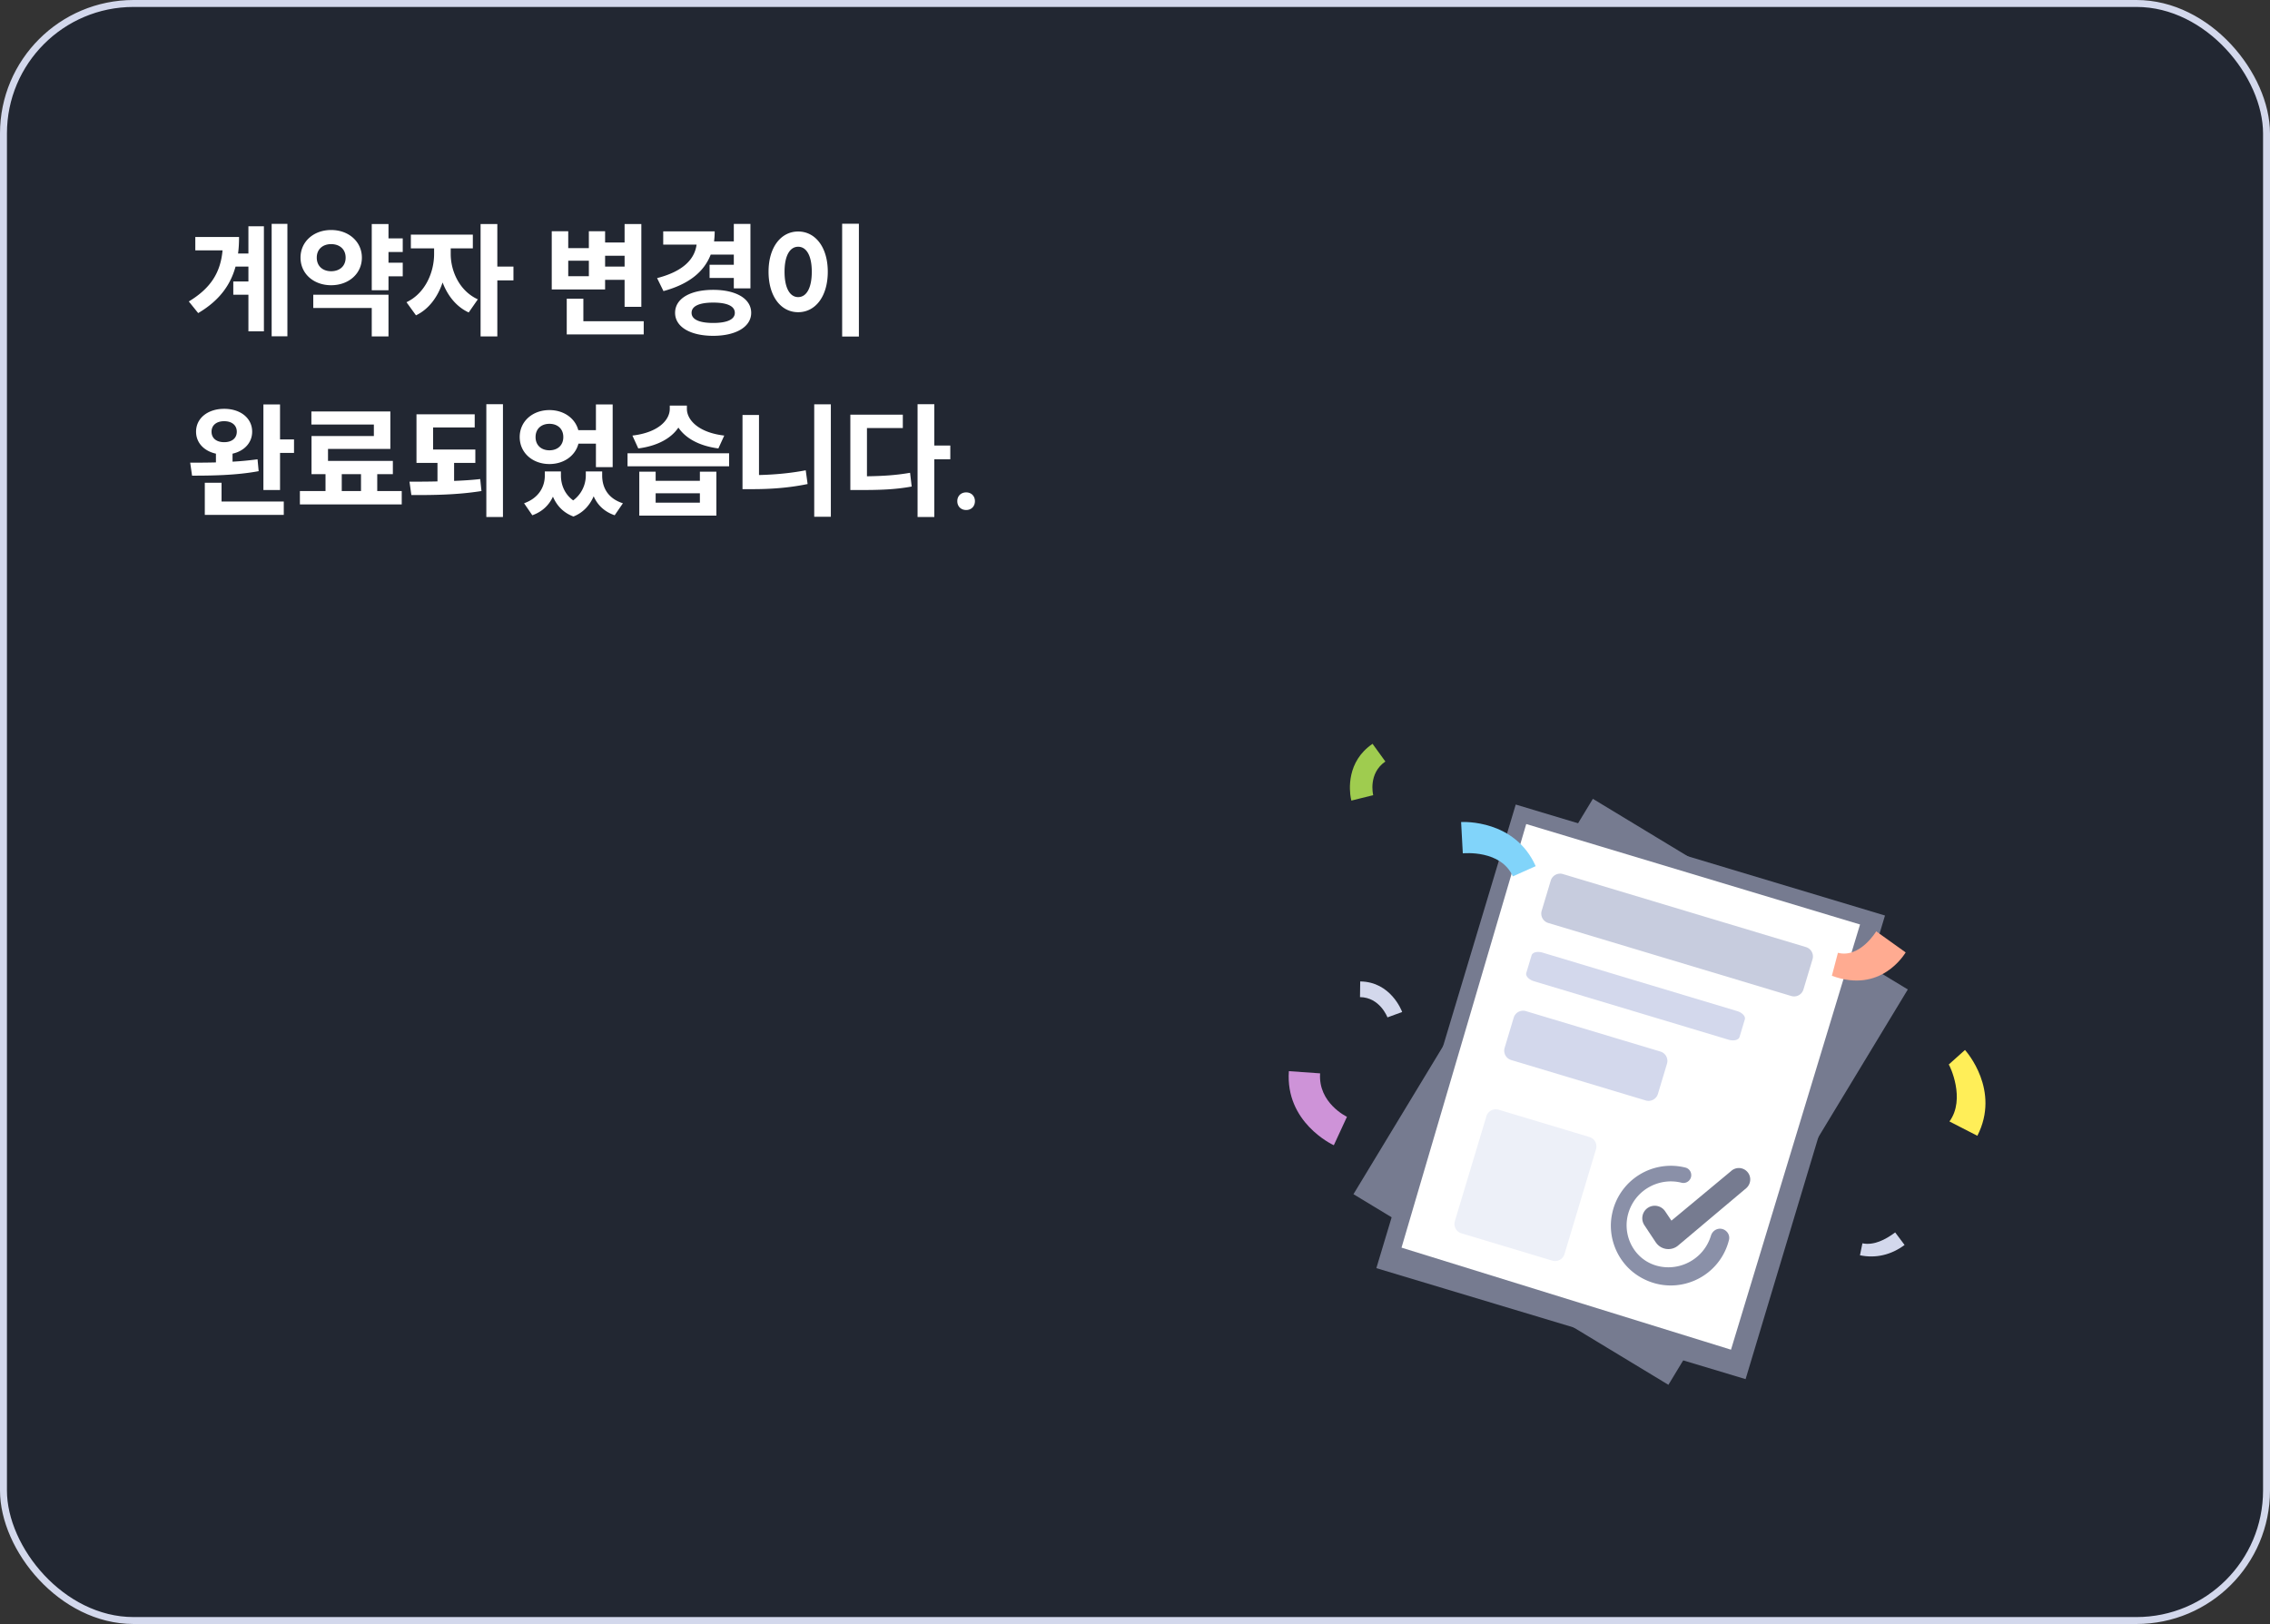 <svg width="327" height="234" fill="none" xmlns="http://www.w3.org/2000/svg"><rect width="100%" height="100%" fill="#333333" stroke="none"/><rect x=".5" y=".5" width="326" height="233" rx="18.735" fill="#222732"/><rect x=".5" y=".5" width="326" height="233" rx="18.735" stroke="#D3D8EC"/><path d="M33.607 40.557h2.178v-2.142h-1.854c-.738 2.682-2.358 4.914-5.382 6.696l-1.35-1.674c3.186-1.926 4.572-4.194 4.86-7.362h-3.924V34.15h6.3c0 .828-.036 1.62-.144 2.376h1.494v-3.924h2.232V47.74h-2.232v-5.274h-2.178v-1.908zm5.526 7.902v-16.2h2.268v16.2h-2.268zm14.419-16.182h2.412v2.07h2.052v1.962h-2.052v1.548h2.052v1.962h-2.052v1.998h-2.412v-9.54zm-10.26 4.842c0-2.304 1.89-3.978 4.41-3.978 2.52 0 4.428 1.674 4.428 3.978 0 2.322-1.908 3.978-4.428 3.978s-4.41-1.656-4.41-3.978zm1.836 7.254v-1.908h10.836v6.012h-2.412v-4.104h-8.424zm.504-7.254c0 1.26.9 1.962 2.07 1.962 1.188 0 2.088-.702 2.088-1.962 0-1.242-.9-1.944-2.088-1.944-1.17 0-2.07.702-2.07 1.944zm13.554-3.312h8.928v1.98h-3.186v.81c0 2.43 1.224 5.31 3.906 6.534l-1.314 1.89c-1.8-.828-3.042-2.43-3.762-4.32-.702 2.088-1.98 3.852-3.834 4.734l-1.368-1.89c2.7-1.278 3.978-4.302 3.978-6.948v-.81h-3.348v-1.98zm10.044 14.67v-16.2h2.412v6.138h2.322v1.98h-2.322v8.082H69.23zm20.745-16.2h2.412v11.934h-2.412v-3.888h-2.808v1.386h-7.686v-8.388h2.376v2.43h2.97v-2.43h2.34v1.62h2.808v-2.664zM81.641 48.19v-5.148h2.394v3.24h8.694v1.908H81.641zm.216-8.388h2.97V37.57h-2.97v2.232zm5.31-1.386h2.808V36.85h-2.808v1.566zm15.049-.27h3.492v-1.458h-3.33c-.99 2.556-3.24 4.284-6.804 5.256l-.918-1.872c3.708-.954 5.4-2.682 5.688-4.824h-4.806V33.34h7.416c0 .504-.036.972-.09 1.44h2.844v-2.52h2.394v9.288h-2.394v-1.494h-3.492v-1.908zm-4.968 6.93c0-2.052 2.178-3.312 5.49-3.312 3.276 0 5.472 1.26 5.472 3.312 0 2.016-2.196 3.312-5.472 3.312-3.312 0-5.49-1.296-5.49-3.312zm2.376 0c0 .972 1.152 1.458 3.114 1.458s3.114-.486 3.114-1.458c0-.99-1.152-1.476-3.114-1.476s-3.114.486-3.114 1.476zm21.69-12.834h2.412v16.254h-2.412V32.241zm-10.602 6.912c0-3.546 1.8-5.796 4.266-5.796s4.266 2.25 4.266 5.796c0 3.582-1.8 5.832-4.266 5.832s-4.266-2.25-4.266-5.832zm2.304 0c0 2.394.792 3.654 1.962 3.654s1.962-1.26 1.962-3.654c0-2.358-.792-3.6-1.962-3.6s-1.962 1.242-1.962 3.6zM32.293 58.907c2.34 0 4.032 1.332 4.032 3.294 0 1.584-1.134 2.79-2.826 3.168v1.152a44.436 44.436 0 003.6-.342l.162 1.71c-3.258.612-6.912.648-9.594.648l-.27-1.872c1.098 0 2.376 0 3.708-.036v-1.26c-1.71-.378-2.862-1.566-2.862-3.168 0-1.962 1.71-3.294 4.05-3.294zm-2.79 15.282v-4.626h2.412v2.7h8.964v1.926H29.503zm.972-11.988c0 .972.738 1.512 1.818 1.512s1.818-.54 1.818-1.512c0-.954-.738-1.512-1.818-1.512s-1.818.558-1.818 1.512zm7.47 8.406v-12.33h2.394v5.04h2.016v1.944H40.34v5.346h-2.394zm5.257.144h3.69v-2.43h-2.016v-5.49h8.982v-1.656h-9v-1.89h11.376v5.4h-8.982v1.728h9.342v1.908h-2.25v2.43h3.528v1.926h-14.67v-1.926zm6.03 0h2.772v-2.43h-2.772v2.43zM59.996 59.7h8.388v1.89H62.39v3.186h6.084v1.926h-3.06v2.592c1.278-.054 2.556-.126 3.762-.27l.18 1.728c-3.474.558-7.074.594-10.098.576l-.27-1.926c1.26 0 2.628 0 4.032-.036v-2.664h-3.024V59.7zm10.062 14.796V58.241h2.394v16.254h-2.394zm8.425-6.57h2.322v.594c0 1.296.504 2.664 1.764 3.582a4.481 4.481 0 001.818-3.582v-.594h2.358v.594c0 1.728.828 3.312 2.988 3.996l-1.188 1.728c-1.512-.522-2.484-1.494-3.024-2.736-.54 1.242-1.458 2.34-2.916 2.916-1.494-.558-2.412-1.602-2.952-2.862-.558 1.206-1.512 2.16-2.97 2.682l-1.188-1.728c2.124-.756 2.988-2.376 2.988-3.996v-.594zm-3.618-4.95c0-2.268 1.854-3.888 4.284-3.888 2.052 0 3.708 1.17 4.158 2.898h2.538v-3.708h2.412v9.036h-2.412V63.93h-2.52c-.45 1.746-2.106 2.934-4.176 2.934-2.43 0-4.284-1.62-4.284-3.888zm2.286 0c0 1.206.846 1.908 1.998 1.908 1.152 0 1.998-.702 1.998-1.908s-.846-1.908-1.998-1.908c-1.152 0-1.998.702-1.998 1.908zm14.94 4.986h2.358v1.314h6.372v-1.314h2.376v6.336H92.091v-6.336zm-1.692-.774v-1.872h14.634v1.872H90.399zm.702-4.428c3.726-.432 5.382-2.232 5.382-3.852v-.468h2.466v.468c0 1.602 1.674 3.42 5.382 3.852l-.846 1.854c-2.772-.36-4.734-1.476-5.76-3.006-1.026 1.53-2.988 2.646-5.778 3.006l-.846-1.854zm3.348 9.666h6.372v-1.35h-6.372v1.35zm22.843-14.166h2.394v16.2h-2.394v-16.2zM106.96 70.481V59.79h2.376v8.658c2.106-.054 4.392-.234 6.732-.684l.27 1.98c-2.772.576-5.472.738-7.92.738h-1.458zm25.218-12.24h2.412V64.2h2.304v1.98h-2.304v8.316h-2.412V58.241zm-9.684 12.366V59.753h7.56v1.926h-5.166v6.948c2.268-.036 4.158-.144 6.21-.504l.234 1.98c-2.448.45-4.68.504-7.47.504h-1.368zm16.686.342c.738 0 1.26.522 1.26 1.26 0 .756-.522 1.278-1.26 1.278-.756 0-1.278-.522-1.278-1.278 0-.738.522-1.26 1.278-1.26z" fill="#fff"/><path d="M229.838 116.647l-33.314 55.032 43.436 26.295 33.315-55.032-43.437-26.295z" fill="#767B90"/><path d="M271.733 143.329l-32.149 53.105-41.506-25.129 32.15-53.104 41.505 25.128zm3.093-.76l-45.368-27.467-34.488 56.967 45.368 27.467 34.488-56.967z" fill="#767B90"/><path d="M270.14 132.67l-51.037-15.34-19.43 64.644 51.037 15.34 19.43-64.644z" fill="#fff"/><path d="M267.945 133.209l-18.59 61.266-47.462-14.702 17.965-61.039 48.087 14.475zm3.594-1.292l-53.191-15.991-20.08 66.801 53.19 15.991 20.081-66.801z" fill="#767B90"/><path d="M228.965 163.831l-13.089-3.934a1.41 1.41 0 00-1.757.945l-4.542 15.11a1.41 1.41 0 00.945 1.757l13.089 3.935a1.41 1.41 0 001.757-.945l4.542-15.11a1.412 1.412 0 00-.945-1.758z" fill="#EDF0F8"/><path d="M260.154 136.466l-35.008-10.523a1.41 1.41 0 00-1.757.945l-1.306 4.345a1.41 1.41 0 00.945 1.757l35.008 10.523a1.41 1.41 0 001.757-.945l1.306-4.345a1.41 1.41 0 00-.945-1.757z" fill="#C7CCDE"/><path d="M250.234 145.685l-28.015-8.421c-.746-.224-1.458-.052-1.589.385l-.764 2.541c-.131.436.368.972 1.114 1.196l28.015 8.421c.746.224 1.458.052 1.589-.385l.764-2.541c.131-.436-.368-.972-1.114-1.196zM239.189 151.517l-19.379-5.825a1.41 1.41 0 00-1.757.945l-1.306 4.345a1.41 1.41 0 00.945 1.757l19.379 5.825a1.41 1.41 0 001.757-.945l1.306-4.345a1.41 1.41 0 00-.945-1.757z" fill="#D3D8EC"/><path d="M263.89 140.586l.869-3.299c3.152.827 5.496-3.06 5.515-3.089l4.245 3.036c-.157.22-3.545 6.001-10.635 3.362l.006-.01z" fill="#FFAB91"/><path d="M267.934 180.872l.353-1.724c1.644.333 3.301-.51 4.718-1.57l1.355 1.808c-1.934 1.439-4.158 1.957-6.426 1.486z" fill="#D3D8EC"/><path d="M210.722 122.962l-.245-4.513c.318-.024 7.745-.374 10.743 6.355l-3.292 1.47c-1.723-3.847-7.022-3.327-7.214-3.319l.008.007z" fill="#81D4FA"/><path d="M280.824 161.59c2.379-3.254.03-8.068-.098-8.207l2.336-2.093c.214.24 5.137 5.805 1.782 12.364l-4.02-2.064z" fill="#FFEE58"/><path d="M194.034 160.917l-1.894 4.099c-.29-.129-7.006-3.334-6.473-10.675l4.5.319c-.301 4.275 3.835 6.242 3.867 6.257z" fill="#CE93D8"/><path d="M194.591 115.03c-.216-1.193-.635-5.29 3.129-7.854l1.846 2.551c-2.487 1.698-1.784 4.718-1.752 4.847l-3.147.784s-.035-.145-.068-.33l-.008.002z" fill="#9FCC4F"/><path d="M195.943 141.415l-.03 2.259c2.873.036 3.946 2.896 3.954 2.92l2.12-.775c-.065-.175-1.638-4.358-6.044-4.404z" fill="#D3D8EC"/><path d="M238.514 179.004l-1.634-2.466a1.805 1.805 0 01.509-2.51 1.804 1.804 0 012.48.507l.907 1.347 8.592-7.143a1.641 1.641 0 012.318.087c.637.678.574 1.763-.139 2.38l-9.812 8.264a2.175 2.175 0 01-3.209-.459l-.012-.007z" fill="#767B90"/><path d="M235.833 183.733c-2.852-1.9-4.304-5.443-3.613-8.795a8.636 8.636 0 0110.583-6.699c.657.169 1.004.903.735 1.529a1.123 1.123 0 01-1.322.646c-3.12-.778-6.455.923-7.555 4.105-1.1 3.182.541 6.69 3.654 7.751s6.615-.479 7.919-3.583c.087-.197.16-.416.228-.624.208-.701.875-1.137 1.585-.99.713.163 1.193.869 1.02 1.577-.106.433-.247.86-.418 1.27-2.055 4.91-8.154 6.936-12.826 3.808l.01.005z" fill="#8A90A8"/></svg>